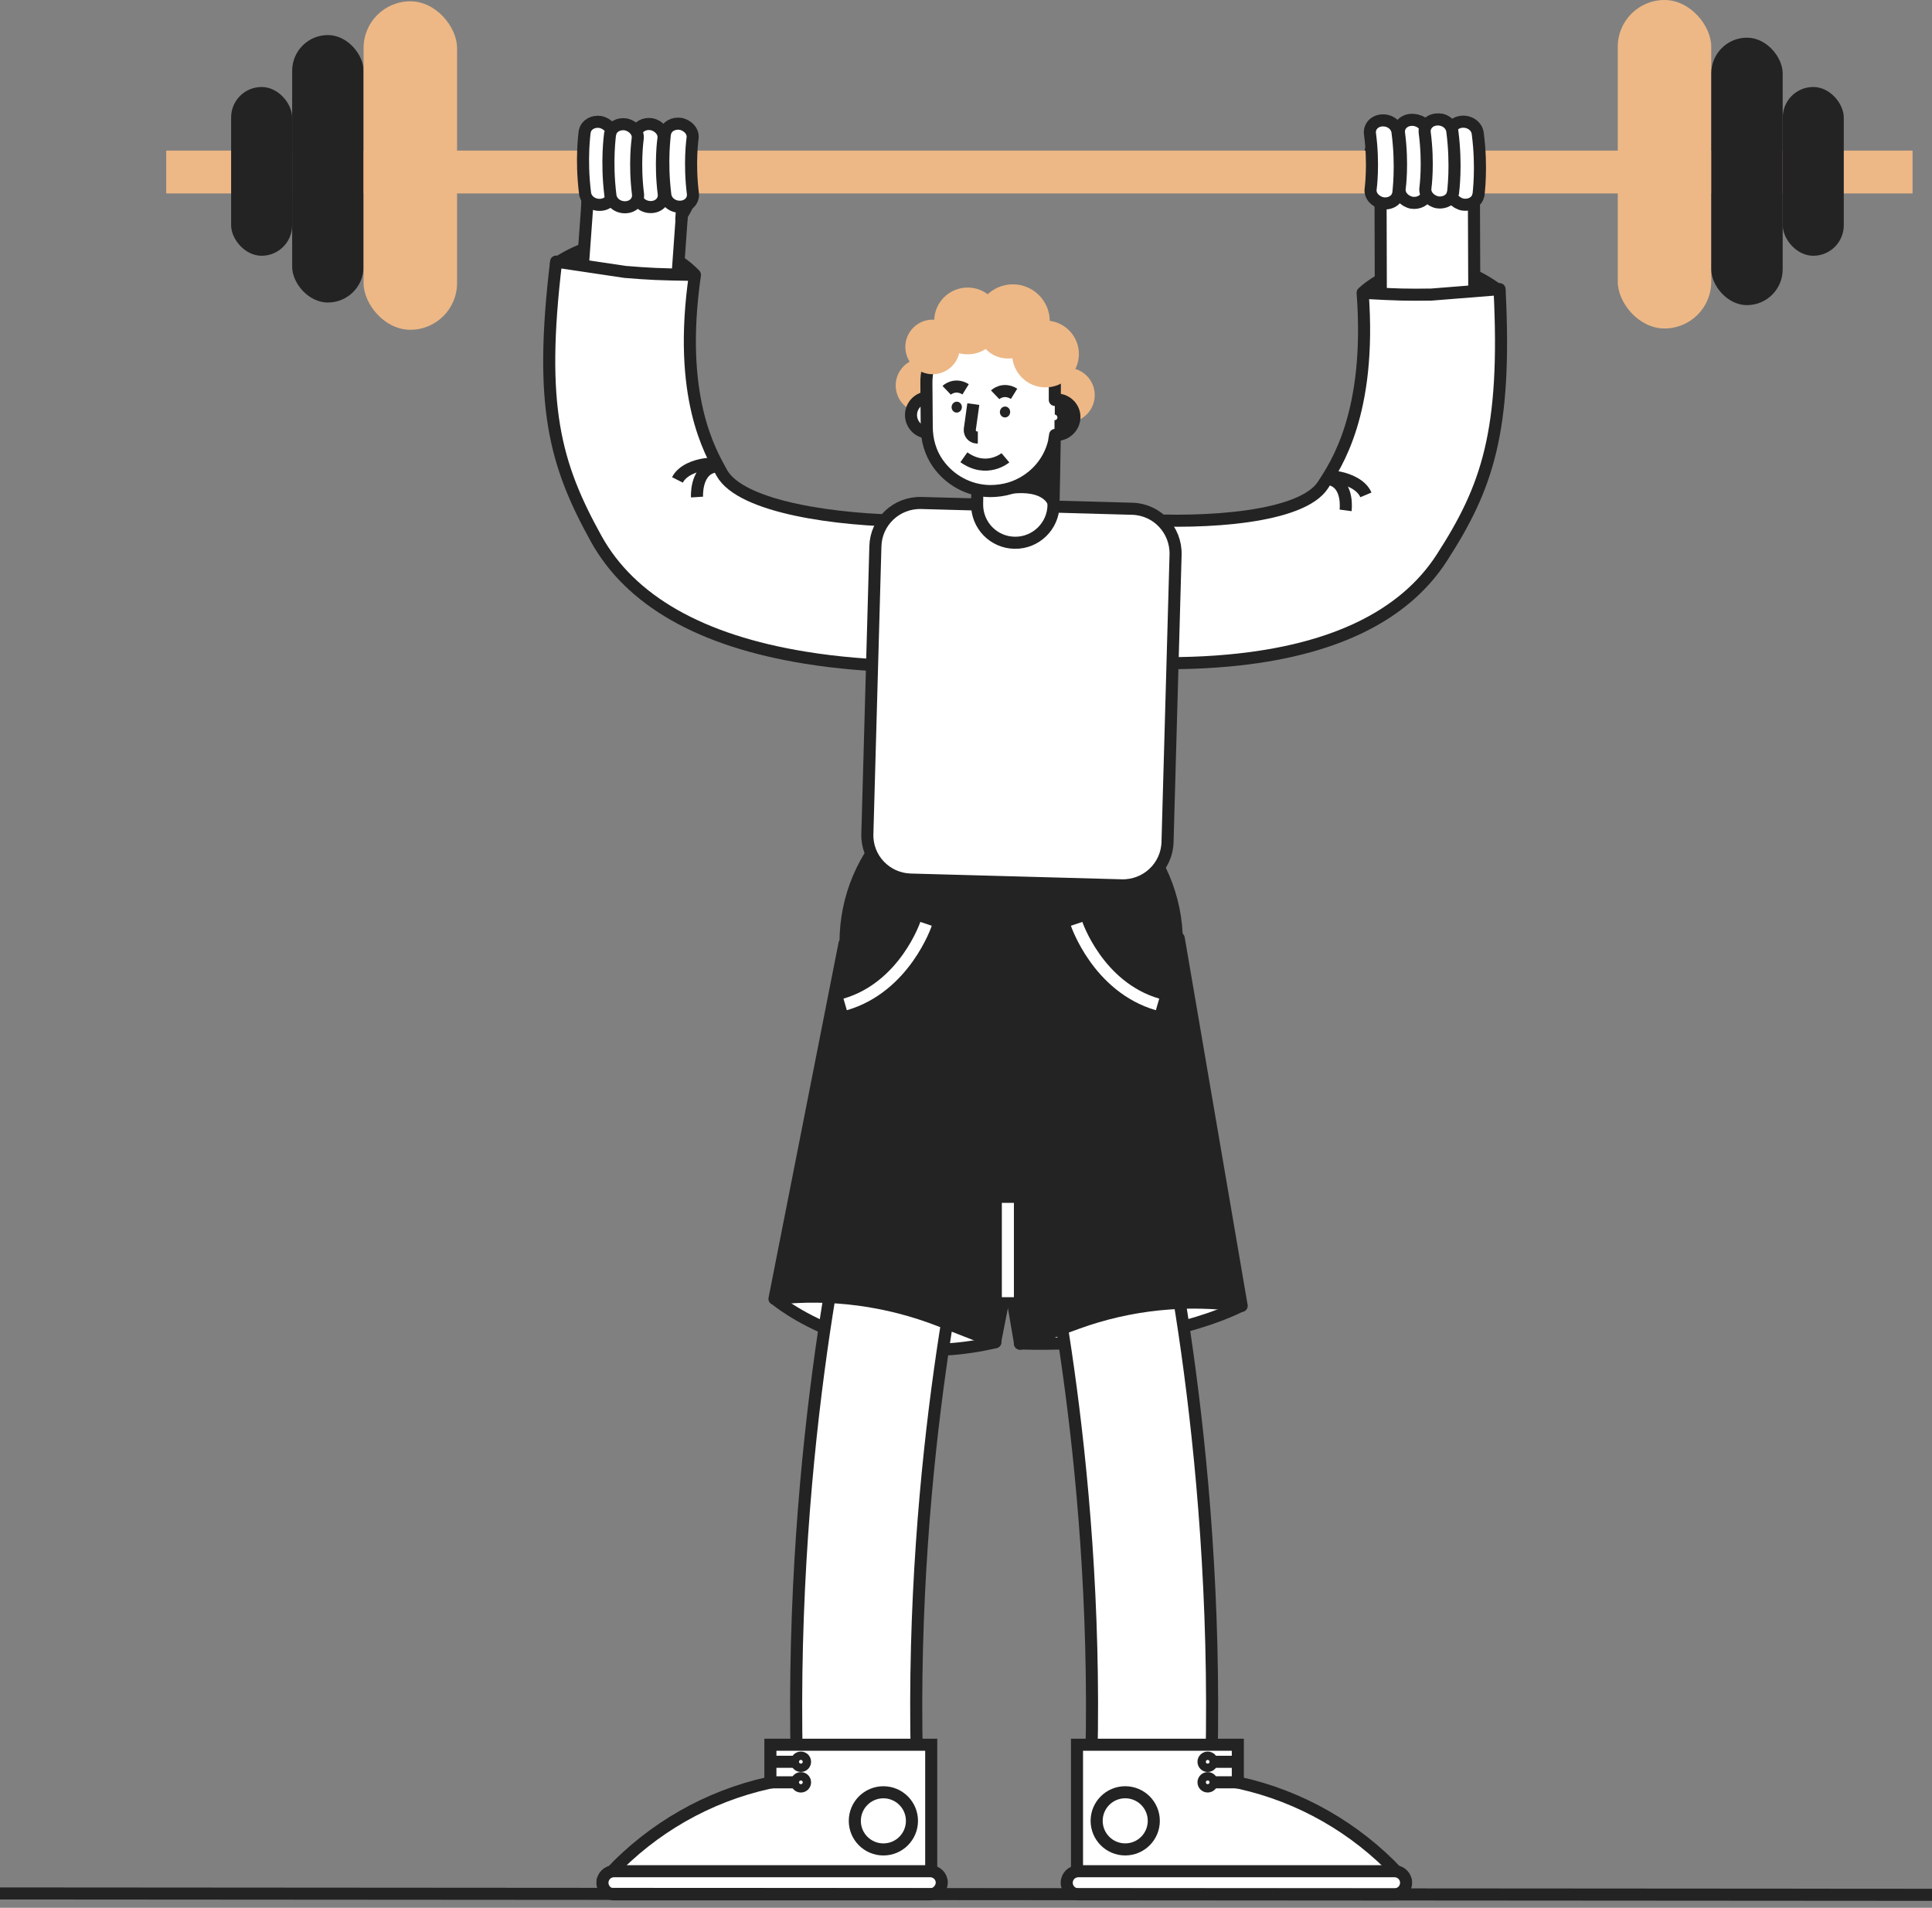 <?xml version="1.0" encoding="UTF-8"?> <svg xmlns="http://www.w3.org/2000/svg" width="80" height="79" viewBox="0 0 80 79" fill="none"><rect x="0" y="0" width="80" height="79" fill="#808080" stroke="none"/> <path d="M38.219 17.091C38.843 17.091 39.349 16.586 39.349 15.961C39.349 15.338 38.843 14.832 38.219 14.832C37.595 14.832 37.089 15.338 37.089 15.961C37.089 16.586 37.595 17.091 38.219 17.091Z" fill="#EDB886"></path> <path d="M44.201 17.49C44.825 17.49 45.331 16.985 45.331 16.36C45.331 15.736 44.825 15.23 44.201 15.23C43.577 15.23 43.071 15.736 43.071 16.36C43.071 16.985 43.577 17.49 44.201 17.49Z" fill="#EDB886"></path> <path d="M56.468 12.082C56.468 12.082 58.993 9.685 62.094 12.054L61.255 14.459L58.325 14.964L57.261 13.63L56.468 12.082Z" fill="#232323" stroke="#232323" stroke-width="0.5" stroke-miterlimit="10" stroke-linejoin="round"></path> <path d="M57.668 6.083C57.591 5.979 57.473 5.906 57.339 5.877C57.061 5.826 56.792 6.026 56.741 6.304C56.733 6.358 56.54 7.591 57.444 8.813C57.613 9.041 57.937 9.09 58.165 8.921C58.393 8.752 58.441 8.428 58.273 8.2C57.647 7.333 57.766 6.475 57.758 6.465C57.787 6.331 57.745 6.186 57.668 6.083Z" fill="white" stroke="#232323" stroke-width="0.5" stroke-miterlimit="10" stroke-linejoin="round"></path> <path d="M59.118 11.827L59.112 6.75" stroke="#232323" stroke-width="0.5" stroke-miterlimit="10" stroke-linejoin="round"></path> <path d="M59.094 5.558C58.025 5.564 57.158 6.43 57.164 7.499L57.178 12.587C57.184 13.656 58.049 14.523 59.119 14.517C60.188 14.511 61.055 13.646 61.049 12.576L61.028 7.349" fill="white"></path> <path d="M59.094 5.558C58.025 5.564 57.158 6.43 57.164 7.499L57.178 12.587C57.184 13.656 58.049 14.523 59.119 14.517C60.188 14.511 61.055 13.646 61.049 12.576L61.028 7.349" stroke="#232323" stroke-width="0.5" stroke-miterlimit="10" stroke-linejoin="round"></path> <path d="M61.031 8.373L60.994 5.724C60.992 5.613 60.962 5.507 60.893 5.414C60.801 5.289 60.639 5.201 60.482 5.205C60.196 5.208 59.967 5.441 59.971 5.727L59.974 7.552" fill="white"></path> <path d="M61.031 8.373L60.994 5.724C60.992 5.613 60.962 5.507 60.893 5.414C60.801 5.289 60.639 5.201 60.482 5.205C60.196 5.208 59.967 5.441 59.971 5.727L59.974 7.552" stroke="#232323" stroke-width="0.5" stroke-miterlimit="10" stroke-linejoin="round"></path> <path d="M60.122 7.748L60.103 5.469C60.101 5.358 60.071 5.252 60.002 5.159C59.91 5.035 59.748 4.946 59.591 4.95C59.305 4.954 59.077 5.187 59.08 5.473L59.099 7.751" fill="white"></path> <path d="M60.122 7.748L60.103 5.469C60.101 5.358 60.071 5.252 60.002 5.159C59.91 5.035 59.748 4.946 59.591 4.95C59.305 4.954 59.077 5.187 59.08 5.473L59.099 7.751" stroke="#232323" stroke-width="0.5" stroke-miterlimit="10" stroke-linejoin="round"></path> <path d="M58.191 7.828L58.196 5.82C58.194 5.709 58.164 5.604 58.095 5.51C58.003 5.386 57.841 5.297 57.684 5.301C57.398 5.305 57.17 5.538 57.173 5.824L57.176 8.579" fill="white"></path> <path d="M58.191 7.828L58.196 5.82C58.194 5.709 58.164 5.604 58.095 5.51C58.003 5.386 57.841 5.297 57.684 5.301C57.398 5.305 57.17 5.538 57.173 5.824L57.176 8.579" stroke="#232323" stroke-width="0.5" stroke-miterlimit="10" stroke-linejoin="round"></path> <path d="M59.132 7.821L59.127 5.517C59.125 5.406 59.095 5.3 59.026 5.207C58.934 5.083 58.772 4.994 58.615 4.998C58.328 5.002 58.1 5.235 58.103 5.521L58.13 7.874" fill="white"></path> <path d="M59.132 7.821L59.127 5.517C59.125 5.406 59.095 5.3 59.026 5.207C58.934 5.083 58.772 4.994 58.615 4.998C58.328 5.002 58.1 5.235 58.103 5.521L58.13 7.874" stroke="#232323" stroke-width="0.5" stroke-miterlimit="10" stroke-linejoin="round"></path> <path d="M45.563 27.325C45.669 27.334 48.105 27.61 50.885 27.35C55.165 26.956 58.136 25.523 59.7 23.1C61.575 20.196 62.396 17.884 62.093 11.973L59.271 12.198C58.3 12.211 57.895 12.206 56.424 12.124C56.8 17.124 55.3 19.276 54.784 20.081C53.903 21.443 49.908 21.691 47.073 21.511" fill="white"></path> <path d="M45.563 27.325C45.669 27.334 48.105 27.61 50.885 27.35C55.165 26.956 58.136 25.523 59.7 23.1C61.575 20.196 62.396 17.884 62.093 11.973L59.271 12.198C58.3 12.211 57.895 12.206 56.424 12.124C56.8 17.124 55.3 19.276 54.784 20.081C53.903 21.443 49.908 21.691 47.073 21.511" stroke="#232323" stroke-width="0.5" stroke-miterlimit="10" stroke-linejoin="round"></path> <path d="M55.718 21.134C55.718 21.134 55.851 20.132 55.176 19.878C54.488 19.619 56.211 19.669 56.559 20.493" stroke="#232323" stroke-width="0.5" stroke-miterlimit="10" stroke-linejoin="round"></path> <path d="M28.733 11.336C28.733 11.336 26.336 8.726 23.022 10.915L23.706 13.417L26.646 14.134L27.82 12.852L28.733 11.336Z" fill="#232323" stroke="#232323" stroke-width="0.5" stroke-miterlimit="10" stroke-linejoin="round"></path> <path d="M27.878 6.557C27.963 6.458 28.088 6.392 28.226 6.371C28.512 6.339 28.771 6.56 28.804 6.846C28.808 6.902 28.919 8.168 27.915 9.346C27.728 9.566 27.395 9.592 27.175 9.405C26.955 9.218 26.929 8.885 27.116 8.666C27.812 7.828 27.751 6.949 27.759 6.939C27.739 6.801 27.793 6.657 27.878 6.557Z" fill="white" stroke="#232323" stroke-width="0.5" stroke-miterlimit="10" stroke-linejoin="round"></path> <path d="M26.014 12.291L26.374 7.135" stroke="#232323" stroke-width="0.5" stroke-miterlimit="10" stroke-linejoin="round"></path> <path d="M26.472 5.926C27.558 6.007 28.377 6.946 28.297 8.032L27.928 13.198C27.847 14.284 26.908 15.104 25.822 15.023C24.736 14.942 23.916 14.003 23.997 12.917L24.382 7.61" fill="white"></path> <path d="M26.472 5.926C27.558 6.007 28.377 6.946 28.297 8.032L27.928 13.198C27.847 14.284 26.908 15.104 25.822 15.023C24.736 14.942 23.916 14.003 23.997 12.917L24.382 7.61" stroke="#232323" stroke-width="0.5" stroke-miterlimit="10" stroke-linejoin="round"></path> <path d="M24.305 8.649L24.528 5.96C24.537 5.848 24.575 5.743 24.652 5.653C24.754 5.533 24.924 5.454 25.084 5.469C25.374 5.493 25.59 5.745 25.567 6.035L25.436 7.888" fill="white"></path> <path d="M24.305 8.649L24.528 5.96C24.537 5.848 24.575 5.743 24.652 5.653C24.754 5.533 24.924 5.454 25.084 5.469C25.374 5.493 25.59 5.745 25.567 6.035L25.436 7.888" stroke="#232323" stroke-width="0.5" stroke-miterlimit="10" stroke-linejoin="round"></path> <path d="M25.275 8.078L25.453 5.765C25.463 5.652 25.501 5.547 25.577 5.457C25.679 5.337 25.85 5.259 26.009 5.274C26.3 5.297 26.515 5.55 26.492 5.84L26.314 8.153" fill="white"></path> <path d="M25.275 8.078L25.453 5.765C25.463 5.652 25.501 5.547 25.577 5.457C25.679 5.337 25.85 5.259 26.009 5.274C26.3 5.297 26.515 5.55 26.492 5.84L26.314 8.153" stroke="#232323" stroke-width="0.5" stroke-miterlimit="10" stroke-linejoin="round"></path> <path d="M27.229 8.294L27.364 6.255C27.373 6.142 27.412 6.037 27.488 5.947C27.59 5.827 27.761 5.748 27.92 5.764C28.21 5.787 28.426 6.04 28.403 6.33L28.208 9.128" fill="white"></path> <path d="M27.229 8.294L27.364 6.255C27.373 6.142 27.412 6.037 27.488 5.947C27.59 5.827 27.761 5.748 27.92 5.764C28.21 5.787 28.426 6.04 28.403 6.33L28.208 9.128" stroke="#232323" stroke-width="0.5" stroke-miterlimit="10" stroke-linejoin="round"></path> <path d="M26.272 8.222L26.439 5.882C26.448 5.769 26.486 5.664 26.563 5.574C26.665 5.454 26.835 5.376 26.995 5.391C27.285 5.414 27.501 5.667 27.477 5.957L27.287 8.345" fill="white"></path> <path d="M26.272 8.222L26.439 5.882C26.448 5.769 26.486 5.664 26.563 5.574C26.665 5.454 26.835 5.376 26.995 5.391C27.285 5.414 27.501 5.667 27.477 5.957L27.287 8.345" stroke="#232323" stroke-width="0.5" stroke-miterlimit="10" stroke-linejoin="round"></path> <path d="M38.745 27.578C38.637 27.58 36.144 27.691 33.339 27.233C29.02 26.534 26.102 24.872 24.682 22.301C22.98 19.221 22.308 16.816 23.028 10.833L25.878 11.259C26.864 11.339 27.275 11.363 28.776 11.382C28.044 16.434 29.418 18.724 29.886 19.578C30.685 21.023 34.725 21.553 37.617 21.568" fill="white"></path> <path d="M38.745 27.578C38.637 27.58 36.144 27.691 33.339 27.233C29.02 26.534 26.102 24.872 24.682 22.301C22.98 19.221 22.308 16.816 23.028 10.833L25.878 11.259C26.864 11.339 27.275 11.363 28.776 11.382C28.044 16.434 29.418 18.724 29.886 19.578C30.685 21.023 34.725 21.553 37.617 21.568" stroke="#232323" stroke-width="0.5" stroke-miterlimit="10" stroke-linejoin="round"></path> <path d="M28.862 20.583C28.862 20.583 28.796 19.556 29.5 19.344C30.217 19.129 28.463 19.06 28.052 19.873" stroke="#232323" stroke-width="0.5" stroke-miterlimit="10" stroke-linejoin="round"></path> <path d="M32.085 53.783C32.085 53.783 35.701 56.881 41.218 55.578L38.799 50.845L34.359 51.536L32.085 53.783Z" fill="white" stroke="#232323" stroke-width="0.5" stroke-miterlimit="10" stroke-linejoin="round"></path> <path d="M32.992 72.952C32.686 59.539 35.212 49.17 35.318 48.731L40.13 49.994C40.09 50.167 37.671 60.177 37.963 72.793L32.992 72.952ZM40.144 49.994L37.737 49.356L40.144 49.994Z" fill="white" stroke="#232323" stroke-width="0.5" stroke-miterlimit="10"></path> <path d="M31.9 73.817V72.248H38.56V77.566H31.927H31.9H25.267C27.035 75.691 29.308 74.388 31.82 73.83L31.9 73.817Z" fill="white" stroke="#232323" stroke-width="0.5" stroke-miterlimit="10"></path> <path d="M38.506 78.442H25.425C25.159 78.442 24.946 78.23 24.946 77.964C24.946 77.698 25.159 77.485 25.425 77.485H38.519C38.785 77.485 38.998 77.698 38.998 77.964C38.985 78.23 38.772 78.442 38.506 78.442Z" fill="white" stroke="#232323" stroke-width="0.5" stroke-miterlimit="10"></path> <path d="M36.579 76.583C37.233 76.583 37.762 76.053 37.762 75.4C37.762 74.746 37.233 74.216 36.579 74.216C35.926 74.216 35.396 74.746 35.396 75.4C35.396 76.053 35.926 76.583 36.579 76.583Z" fill="white" stroke="#232323" stroke-width="0.5" stroke-miterlimit="10"></path> <path d="M33.042 72.953H31.873" stroke="#232323" stroke-width="0.5" stroke-miterlimit="10"></path> <path d="M33.162 73.125C33.258 73.125 33.335 73.048 33.335 72.953C33.335 72.857 33.258 72.78 33.162 72.78C33.067 72.78 32.989 72.857 32.989 72.953C32.989 73.048 33.067 73.125 33.162 73.125Z" fill="white" stroke="#232323" stroke-width="0.5" stroke-miterlimit="10"></path> <path d="M33.042 73.804H31.873" stroke="#232323" stroke-width="0.5" stroke-miterlimit="10"></path> <path d="M33.163 73.977C33.258 73.977 33.335 73.899 33.335 73.804C33.335 73.708 33.258 73.631 33.163 73.631C33.067 73.631 32.99 73.708 32.99 73.804C32.99 73.899 33.067 73.977 33.163 73.977Z" fill="white" stroke="#232323" stroke-width="0.5" stroke-miterlimit="10"></path> <path d="M51.403 54.062C51.403 54.062 48.239 55.817 42.23 55.631L44.145 52.108L48.186 51.031L51.403 54.062Z" fill="white" stroke="#232323" stroke-width="0.5" stroke-miterlimit="10" stroke-linejoin="round"></path> <path d="M45.194 72.793C45.486 60.177 43.067 50.167 43.027 49.994L47.839 48.731C47.946 49.17 50.471 59.539 50.166 72.952L45.194 72.793ZM43.027 49.994L45.433 49.356L43.027 49.994Z" fill="white" stroke="#232323" stroke-width="0.5" stroke-miterlimit="10"></path> <path d="M51.256 73.816V72.248H44.596V77.565H51.23H51.256H57.89C56.122 75.691 53.849 74.388 51.336 73.829L51.256 73.816Z" fill="white" stroke="#232323" stroke-width="0.5" stroke-miterlimit="10"></path> <path d="M44.65 78.442H57.745C58.01 78.442 58.223 78.229 58.223 77.963C58.223 77.698 58.01 77.485 57.745 77.485H44.65C44.384 77.485 44.171 77.698 44.171 77.963C44.171 78.229 44.384 78.442 44.65 78.442Z" fill="white" stroke="#232323" stroke-width="0.5" stroke-miterlimit="10"></path> <path d="M46.593 76.582C47.246 76.582 47.776 76.052 47.776 75.398C47.776 74.745 47.246 74.215 46.593 74.215C45.939 74.215 45.41 74.745 45.41 75.398C45.41 76.052 45.939 76.582 46.593 76.582Z" fill="white" stroke="#232323" stroke-width="0.5" stroke-miterlimit="10"></path> <path d="M50.113 72.954H51.283" stroke="#232323" stroke-width="0.5" stroke-miterlimit="10"></path> <path d="M50.008 73.126C50.104 73.126 50.181 73.049 50.181 72.953C50.181 72.858 50.104 72.78 50.008 72.78C49.913 72.78 49.835 72.858 49.835 72.953C49.835 73.049 49.913 73.126 50.008 73.126Z" fill="white" stroke="#232323" stroke-width="0.5" stroke-miterlimit="10"></path> <path d="M50.117 73.803H51.287" stroke="#232323" stroke-width="0.5" stroke-miterlimit="10"></path> <path d="M50.008 73.976C50.104 73.976 50.181 73.899 50.181 73.803C50.181 73.708 50.104 73.63 50.008 73.63C49.913 73.63 49.835 73.708 49.835 73.803C49.835 73.899 49.913 73.976 50.008 73.976Z" fill="white" stroke="#232323" stroke-width="0.5" stroke-miterlimit="10"></path> <path d="M42.242 55.644L39.636 40.422L48.809 38.853L51.415 54.075C49.128 53.756 46.788 53.995 44.621 54.78L42.242 55.644Z" fill="#232323" stroke="#232323" stroke-width="0.5" stroke-miterlimit="10" stroke-linejoin="round"></path> <path d="M41.203 55.578L38.93 54.687C36.75 53.836 34.397 53.517 32.07 53.783L34.968 39.08L44.101 40.875L41.203 55.578Z" fill="#232323" stroke="#232323" stroke-width="0.5" stroke-miterlimit="10" stroke-linejoin="round"></path> <path d="M41.871 45.886C45.66 45.886 48.731 42.815 48.731 39.027C48.731 35.238 45.66 32.167 41.871 32.167C38.083 32.167 35.012 35.238 35.012 39.027C35.012 42.815 38.083 45.886 41.871 45.886Z" fill="#232323" stroke="#232323" stroke-width="0.5" stroke-miterlimit="10" stroke-linejoin="round"></path> <path d="M37.71 36.422L46.444 36.661C47.468 36.687 48.319 35.89 48.345 34.866L48.678 22.968C48.704 21.945 47.907 21.094 46.883 21.067L38.149 20.828C37.125 20.801 36.274 21.599 36.248 22.622L35.916 34.52C35.876 35.544 36.687 36.395 37.71 36.422Z" fill="white" stroke="#232323" stroke-width="0.5" stroke-miterlimit="10" stroke-linejoin="round"></path> <path d="M38.454 17.916C38.858 17.916 39.185 17.589 39.185 17.185C39.185 16.782 38.858 16.454 38.454 16.454C38.05 16.454 37.723 16.782 37.723 17.185C37.723 17.589 38.05 17.916 38.454 17.916Z" fill="white" stroke="#232323" stroke-width="0.5" stroke-miterlimit="10" stroke-linejoin="round"></path> <path d="M42.016 22.475C41.138 22.462 40.447 21.744 40.46 20.867L40.513 17.969L43.677 18.022L43.624 20.92C43.611 21.784 42.893 22.489 42.016 22.475Z" fill="white" stroke="#232323" stroke-width="0.5" stroke-miterlimit="10" stroke-linejoin="round"></path> <path d="M41.604 20.242C41.683 20.229 41.75 20.215 41.816 20.202C43.358 20.003 43.611 20.787 43.611 20.787L43.651 18.261V18.235V18.208L43.478 18.182L41.577 17.956C41.59 17.982 39.875 20.548 41.604 20.242Z" fill="#232323" stroke="#232323" stroke-width="0.5" stroke-miterlimit="10" stroke-linejoin="round"></path> <path d="M43.454 18.142C43.507 18.169 43.574 18.195 43.64 18.209V18.182C43.68 17.983 43.706 17.783 43.72 17.57C43.72 17.265 43.68 16.959 43.6 16.68C43.281 16.773 43.042 17.078 43.042 17.424C43.015 17.743 43.188 18.009 43.454 18.142Z" fill="#232323" stroke="#232323" stroke-width="0.5" stroke-miterlimit="10" stroke-linejoin="round"></path> <path d="M43.784 16.547C43.744 16.547 43.718 16.547 43.678 16.56V15.842C43.678 14.38 42.481 13.183 41.019 13.183C39.557 13.183 38.36 14.38 38.36 15.842L38.374 17.663C38.374 18.208 38.52 18.74 38.839 19.192C39.318 19.87 40.102 20.322 40.992 20.335C41.285 20.335 41.564 20.295 41.83 20.216C42.734 19.936 43.439 19.205 43.651 18.275C43.651 18.275 43.651 18.261 43.651 18.248C43.665 18.168 43.678 18.089 43.691 18.009C43.705 18.009 43.731 18.009 43.744 18.009C44.143 18.009 44.475 17.69 44.489 17.291C44.502 16.892 44.183 16.56 43.784 16.547Z" fill="white" stroke="#232323" stroke-width="0.5" stroke-miterlimit="10" stroke-linejoin="round"></path> <path d="M43.677 16.919C43.877 16.919 44.036 17.092 44.036 17.291C44.036 17.491 43.864 17.65 43.664 17.65" fill="white"></path> <path d="M43.677 16.919C43.877 16.919 44.036 17.092 44.036 17.291C44.036 17.491 43.864 17.65 43.664 17.65" stroke="#232323" stroke-width="0.5" stroke-miterlimit="10" stroke-linejoin="round"></path> <path d="M41.726 14.845C42.416 14.845 42.976 14.286 42.976 13.595C42.976 12.905 42.416 12.346 41.726 12.346C41.036 12.346 40.477 12.905 40.477 13.595C40.477 14.286 41.036 14.845 41.726 14.845Z" fill="#EDB886"></path> <path d="M41.94 14.832C42.784 14.832 43.469 14.147 43.469 13.303C43.469 12.458 42.784 11.774 41.94 11.774C41.096 11.774 40.411 12.458 40.411 13.303C40.411 14.147 41.096 14.832 41.94 14.832Z" fill="#EDB886"></path> <path d="M43.293 16.041C44.056 16.041 44.675 15.422 44.675 14.659C44.675 13.895 44.056 13.276 43.293 13.276C42.529 13.276 41.91 13.895 41.91 14.659C41.91 15.422 42.529 16.041 43.293 16.041Z" fill="#EDB886"></path> <path d="M40.067 14.672C40.83 14.672 41.449 14.053 41.449 13.289C41.449 12.526 40.83 11.907 40.067 11.907C39.303 11.907 38.684 12.526 38.684 13.289C38.684 14.053 39.303 14.672 40.067 14.672Z" fill="#EDB886"></path> <path d="M38.618 15.496C39.242 15.496 39.748 14.99 39.748 14.366C39.748 13.742 39.242 13.236 38.618 13.236C37.994 13.236 37.488 13.742 37.488 14.366C37.488 14.99 37.994 15.496 38.618 15.496Z" fill="#EDB886"></path> <path d="M39.828 16.879C39.84 16.755 39.754 16.645 39.637 16.634C39.52 16.623 39.416 16.715 39.404 16.839C39.393 16.964 39.478 17.073 39.595 17.084C39.712 17.095 39.816 17.003 39.828 16.879Z" fill="#232323"></path> <path d="M39.199 16.161C39.199 16.161 39.532 15.842 39.984 16.121" stroke="#232323" stroke-width="0.5" stroke-miterlimit="10"></path> <path d="M41.828 17.08C41.839 16.956 41.754 16.846 41.637 16.835C41.52 16.825 41.416 16.916 41.404 17.041C41.392 17.165 41.478 17.274 41.595 17.285C41.712 17.297 41.816 17.205 41.828 17.08Z" fill="#232323"></path> <path d="M41.207 16.347C41.207 16.347 41.539 16.028 41.991 16.307" stroke="#232323" stroke-width="0.5" stroke-miterlimit="10"></path> <path d="M41.632 18.957C41.632 18.957 40.861 19.608 39.912 18.935" stroke="#232323" stroke-width="0.5" stroke-miterlimit="10"></path> <path d="M40.303 16.733L40.157 17.783C40.144 17.956 40.264 18.102 40.436 18.116H40.49" stroke="#232323" stroke-width="0.5" stroke-miterlimit="10"></path> <path d="M38.346 38.255C38.346 38.255 37.469 40.874 34.996 41.592" stroke="white" stroke-width="0.5" stroke-miterlimit="10" stroke-linejoin="round"></path> <path d="M44.581 38.255C44.581 38.255 45.459 40.874 47.932 41.592" stroke="white" stroke-width="0.5" stroke-miterlimit="10" stroke-linejoin="round"></path> <path d="M41.734 53.716V49.808" stroke="white" stroke-width="0.5" stroke-miterlimit="10" stroke-linejoin="round"></path> <rect x="6.883" y="6.236" width="72.312" height="1.774" fill="#EDB886"></rect> <path d="M59.088 8.039C59.026 8.286 58.748 8.44 58.454 8.394C58.145 8.332 57.913 8.069 57.96 7.791C57.96 7.776 58.099 6.787 57.929 5.504C57.898 5.225 58.114 4.978 58.439 4.963C58.763 4.947 59.042 5.164 59.072 5.457C59.258 6.879 59.103 7.946 59.103 7.992C59.103 7.992 59.088 8.023 59.088 8.039Z" fill="white" stroke="#232323" stroke-width="0.5" stroke-miterlimit="10" stroke-linejoin="round"></path> <path d="M26.343 5.494C26.407 5.247 26.686 5.094 26.979 5.143C27.288 5.206 27.518 5.471 27.47 5.749C27.47 5.764 27.324 6.752 27.485 8.036C27.515 8.315 27.297 8.561 26.972 8.574C26.647 8.587 26.37 8.369 26.341 8.075C26.166 6.652 26.327 5.586 26.328 5.54C26.328 5.54 26.343 5.509 26.343 5.494Z" fill="white" stroke="#232323" stroke-width="0.5" stroke-miterlimit="10" stroke-linejoin="round"></path> <path d="M57.885 8.061C57.823 8.308 57.545 8.463 57.251 8.416C56.942 8.355 56.71 8.092 56.757 7.814C56.757 7.798 56.896 6.809 56.726 5.526C56.695 5.248 56.911 5.001 57.236 4.985C57.56 4.97 57.839 5.186 57.869 5.48C58.055 6.902 57.9 7.968 57.9 8.015C57.9 8.015 57.885 8.046 57.885 8.061Z" fill="white" stroke="#232323" stroke-width="0.5" stroke-miterlimit="10" stroke-linejoin="round"></path> <path d="M27.55 5.48C27.613 5.233 27.892 5.081 28.186 5.129C28.495 5.193 28.725 5.457 28.676 5.735C28.676 5.75 28.531 6.739 28.692 8.023C28.721 8.301 28.503 8.547 28.178 8.56C27.854 8.574 27.577 8.355 27.548 8.061C27.372 6.638 27.534 5.573 27.534 5.526C27.534 5.526 27.55 5.496 27.55 5.48Z" fill="white" stroke="#232323" stroke-width="0.5" stroke-miterlimit="10" stroke-linejoin="round"></path> <path d="M61.206 8.116C61.144 8.363 60.866 8.518 60.572 8.471C60.263 8.409 60.031 8.147 60.078 7.868C60.078 7.853 60.217 6.864 60.047 5.581C60.016 5.303 60.232 5.055 60.557 5.04C60.882 5.024 61.16 5.241 61.191 5.534C61.376 6.956 61.222 8.023 61.222 8.069C61.222 8.069 61.206 8.085 61.206 8.116Z" fill="white" stroke="#232323" stroke-width="0.5" stroke-miterlimit="10" stroke-linejoin="round"></path> <path d="M24.226 5.403C24.289 5.156 24.568 5.003 24.862 5.052C25.17 5.116 25.4 5.38 25.352 5.658C25.352 5.673 25.206 6.662 25.368 7.946C25.397 8.224 25.179 8.47 24.854 8.483C24.529 8.496 24.253 8.278 24.224 7.984C24.048 6.561 24.209 5.496 24.21 5.449C24.21 5.449 24.225 5.434 24.226 5.403Z" fill="white" stroke="#232323" stroke-width="0.5" stroke-miterlimit="10" stroke-linejoin="round"></path> <path d="M60.153 8.022C60.092 8.27 59.813 8.424 59.52 8.378C59.211 8.316 58.979 8.053 59.025 7.775C59.025 7.76 59.164 6.77 58.994 5.488C58.963 5.209 59.18 4.962 59.504 4.947C59.829 4.931 60.107 5.148 60.138 5.441C60.323 6.863 60.169 7.93 60.169 7.976C60.153 7.992 60.153 8.007 60.153 8.022Z" fill="white" stroke="#232323" stroke-width="0.5" stroke-miterlimit="10" stroke-linejoin="round"></path> <path d="M25.277 5.502C25.34 5.255 25.619 5.103 25.913 5.151C26.222 5.215 26.452 5.479 26.404 5.757C26.403 5.772 26.258 6.761 26.419 8.045C26.448 8.323 26.23 8.569 25.905 8.582C25.581 8.596 25.304 8.377 25.275 8.083C25.099 6.66 25.261 5.595 25.261 5.548C25.277 5.533 25.277 5.518 25.277 5.502Z" fill="white" stroke="#232323" stroke-width="0.5" stroke-miterlimit="10" stroke-linejoin="round"></path> <rect x="66.988" width="3.871" height="13.602" rx="1.935" fill="#EDB886"></rect> <rect x="70.86" y="1.56" width="2.957" height="11.075" rx="1.478" fill="#232323"></rect> <rect x="73.82" y="3.602" width="2.527" height="6.989" rx="1.263" fill="#232323"></rect> <rect x="9.57" y="3.602" width="2.527" height="6.989" rx="1.263" fill="#232323"></rect> <rect x="12.098" y="1.452" width="2.957" height="11.075" rx="1.478" fill="#232323"></rect> <rect x="15.055" y="0.054" width="3.871" height="13.602" rx="1.935" fill="#EDB886"></rect> <line x1="0" y1="78.406" x2="80" y2="78.462" stroke="#232323" stroke-width="0.5"></line> </svg> 
